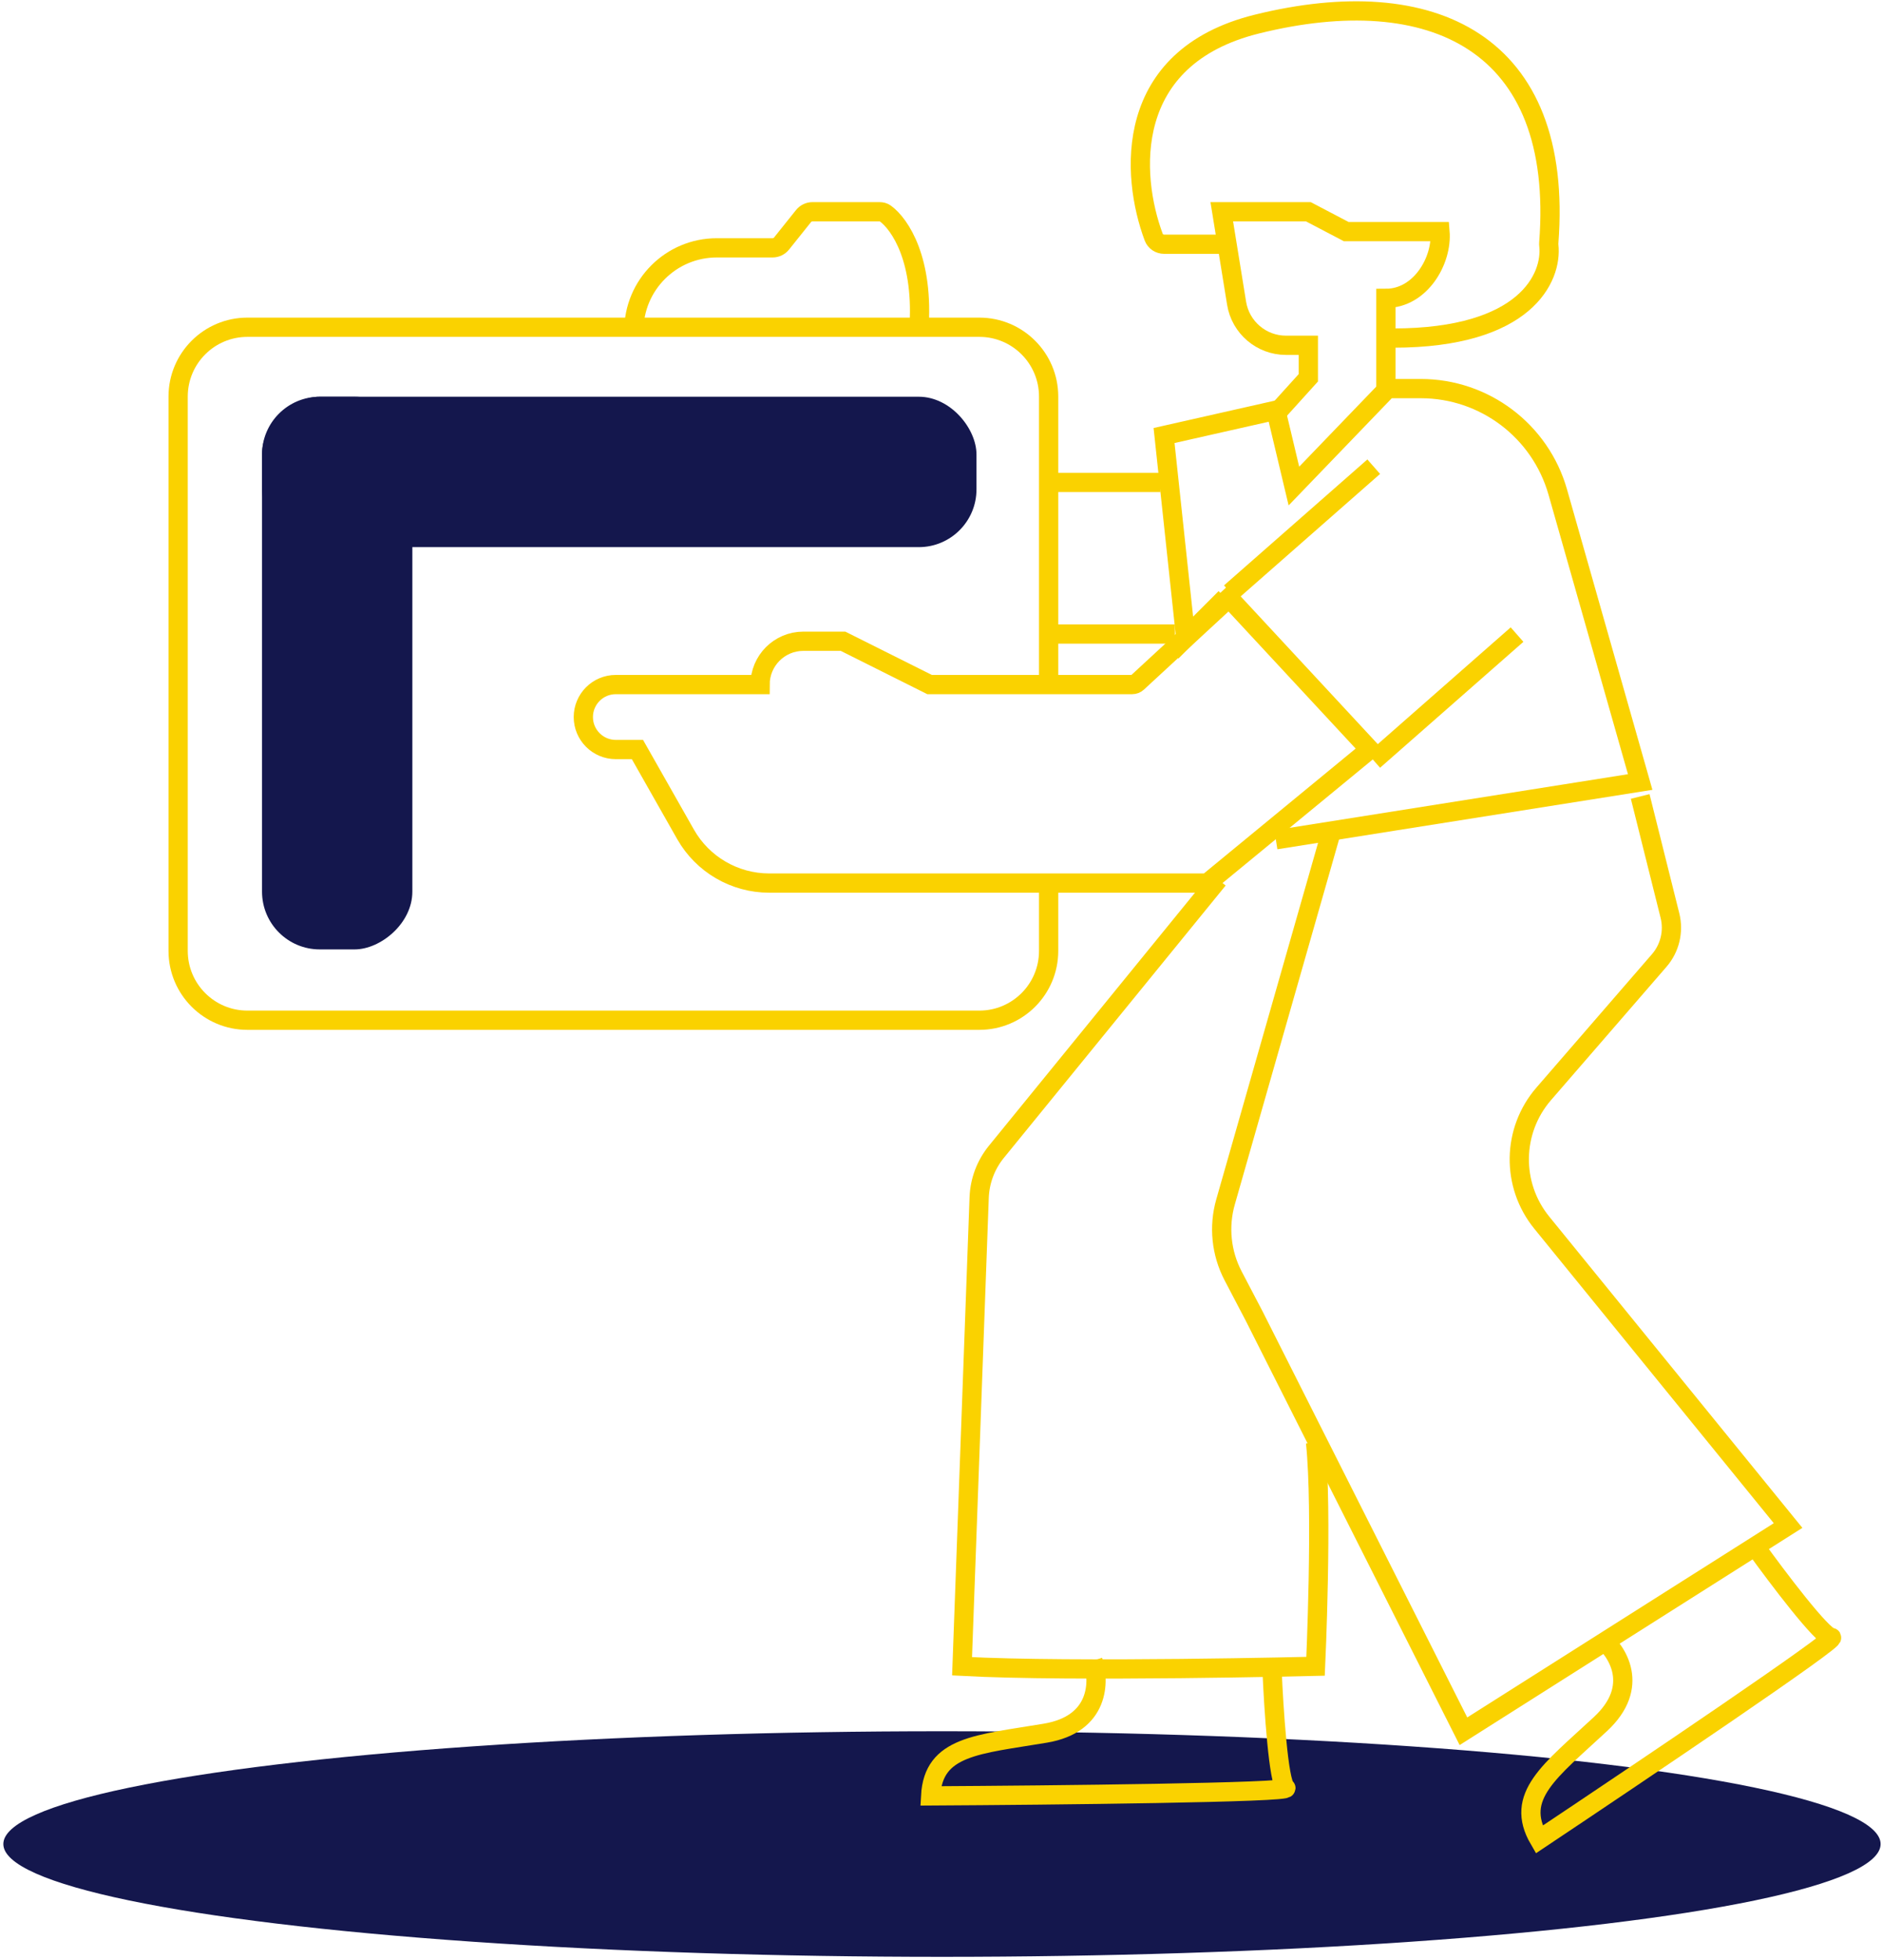 <?xml version="1.0" encoding="UTF-8"?>
<svg xmlns="http://www.w3.org/2000/svg" width="489" height="509" viewBox="0 0 489 509" fill="none">
  <ellipse cx="244.752" cy="478.841" rx="243.884" ry="29.288" fill="#14174D"></ellipse>
  <path d="M415.857 425.186C420.231 428.622 426.354 437.932 415.857 447.679C402.736 459.863 393.364 466.423 399.925 477.67C426.167 460.175 478.089 425.186 475.839 425.186C473.59 425.186 461.781 409.566 456.158 401.755" stroke="#FAD200" stroke-width="5"></path>
  <path d="M283.983 431.268C285.745 436.543 285.739 447.686 271.611 450.053C253.952 453.012 242.516 453.336 241.81 466.338C273.348 466.16 335.956 465.495 334.077 464.258C332.199 463.021 330.927 443.48 330.527 433.865" stroke="#FAD200" stroke-width="5"></path>
  <path d="M316.966 63.419H302.487C301.28 63.419 300.186 62.705 299.764 61.575C293.805 45.616 291.623 14.899 326.601 6.249C371.979 -4.974 406.456 10.867 402.418 63.085C402.401 63.302 402.408 63.523 402.432 63.739C403.341 71.96 396.548 87.787 361.97 87.787" stroke="#FAD200" stroke-width="5"></path>
  <path d="M164.688 85.913V85.913C164.688 74.008 174.338 64.357 186.244 64.357H200.734C201.646 64.357 202.508 63.943 203.077 63.231L208.773 56.111C209.343 55.399 210.204 54.985 211.116 54.985H228.544C229.076 54.985 229.602 55.116 230.03 55.43C233.891 58.263 240.141 67.534 238.728 85.913" stroke="#FAD200" stroke-width="5"></path>
  <path d="M271.531 164.639H305.271" stroke="#FAD200" stroke-width="5"></path>
  <path d="M301.522 125.276H270.594" stroke="#FAD200" stroke-width="5"></path>
  <path d="M272.466 179.635V102.976C272.466 93.034 264.407 84.976 254.466 84.976H64.285C54.344 84.976 46.285 93.034 46.285 102.976V246.921C46.285 256.863 54.344 264.921 64.285 264.921H254.466C264.407 264.921 272.466 256.863 272.466 246.921V230.244" stroke="#FAD200" stroke-width="5"></path>
  <path d="M319.691 153.884L356.933 121.185M356.933 197.484L394.174 164.784" stroke="#FAD200" stroke-width="5"></path>
  <path d="M331.043 107.937L339.946 98.097V89.662H334.138C327.762 89.662 322.326 85.037 321.306 78.743L317.453 54.985H339.946L349.787 60.139H374.155C374.78 67.637 369.094 77.478 360.097 77.478V101.846" stroke="#FAD200" stroke-width="5"></path>
  <path d="M318.39 155.267L308.08 165.576L302.457 113.092L331.511 106.532L336.197 126.213L360.565 100.908H369.172C385.708 100.908 400.237 111.881 404.76 127.787L426.17 203.065L331.511 218.06" stroke="#FAD200" stroke-width="5"></path>
  <path d="M426.17 206.814L433.902 237.744C434.93 241.855 433.89 246.209 431.115 249.411L401.108 284.034C392.838 293.576 392.62 307.679 400.589 317.473L464.596 396.132L380.246 449.553L325.888 341.773L320.402 331.302C317.305 325.389 316.601 318.512 318.434 312.095L345.569 217.123" stroke="#FAD200" stroke-width="5"></path>
  <path d="M316.515 228.37L258.896 299.084C256.146 302.459 254.573 306.638 254.414 310.988L249.973 432.683C278.714 434.245 341.82 432.683 341.82 432.683C341.82 432.683 343.694 392.383 341.82 374.576" stroke="#FAD200" stroke-width="5"></path>
  <path d="M295.535 177.23L319.328 155.267L355.88 194.63L314.259 228.852C313.901 229.146 313.452 229.307 312.988 229.307H294.961H199.863C190.866 229.307 182.562 224.472 178.121 216.647L165.625 194.63H160.001C155.343 194.63 151.566 190.854 151.566 186.195C151.566 181.537 155.343 177.76 160.001 177.76H197.49C197.49 171.549 202.525 166.513 208.737 166.513H219.046L241.539 177.76H294.179C294.682 177.76 295.166 177.571 295.535 177.23Z" stroke="#FAD200" stroke-width="5"></path>
  <rect x="68.082" y="103.018" width="185.637" height="39.058" rx="15" fill="#14174D"></rect>
  <rect x="107.141" y="103.018" width="143.515" height="39.058" rx="15" transform="rotate(90 107.141 103.018)" fill="#14174D"></rect>
</svg>
